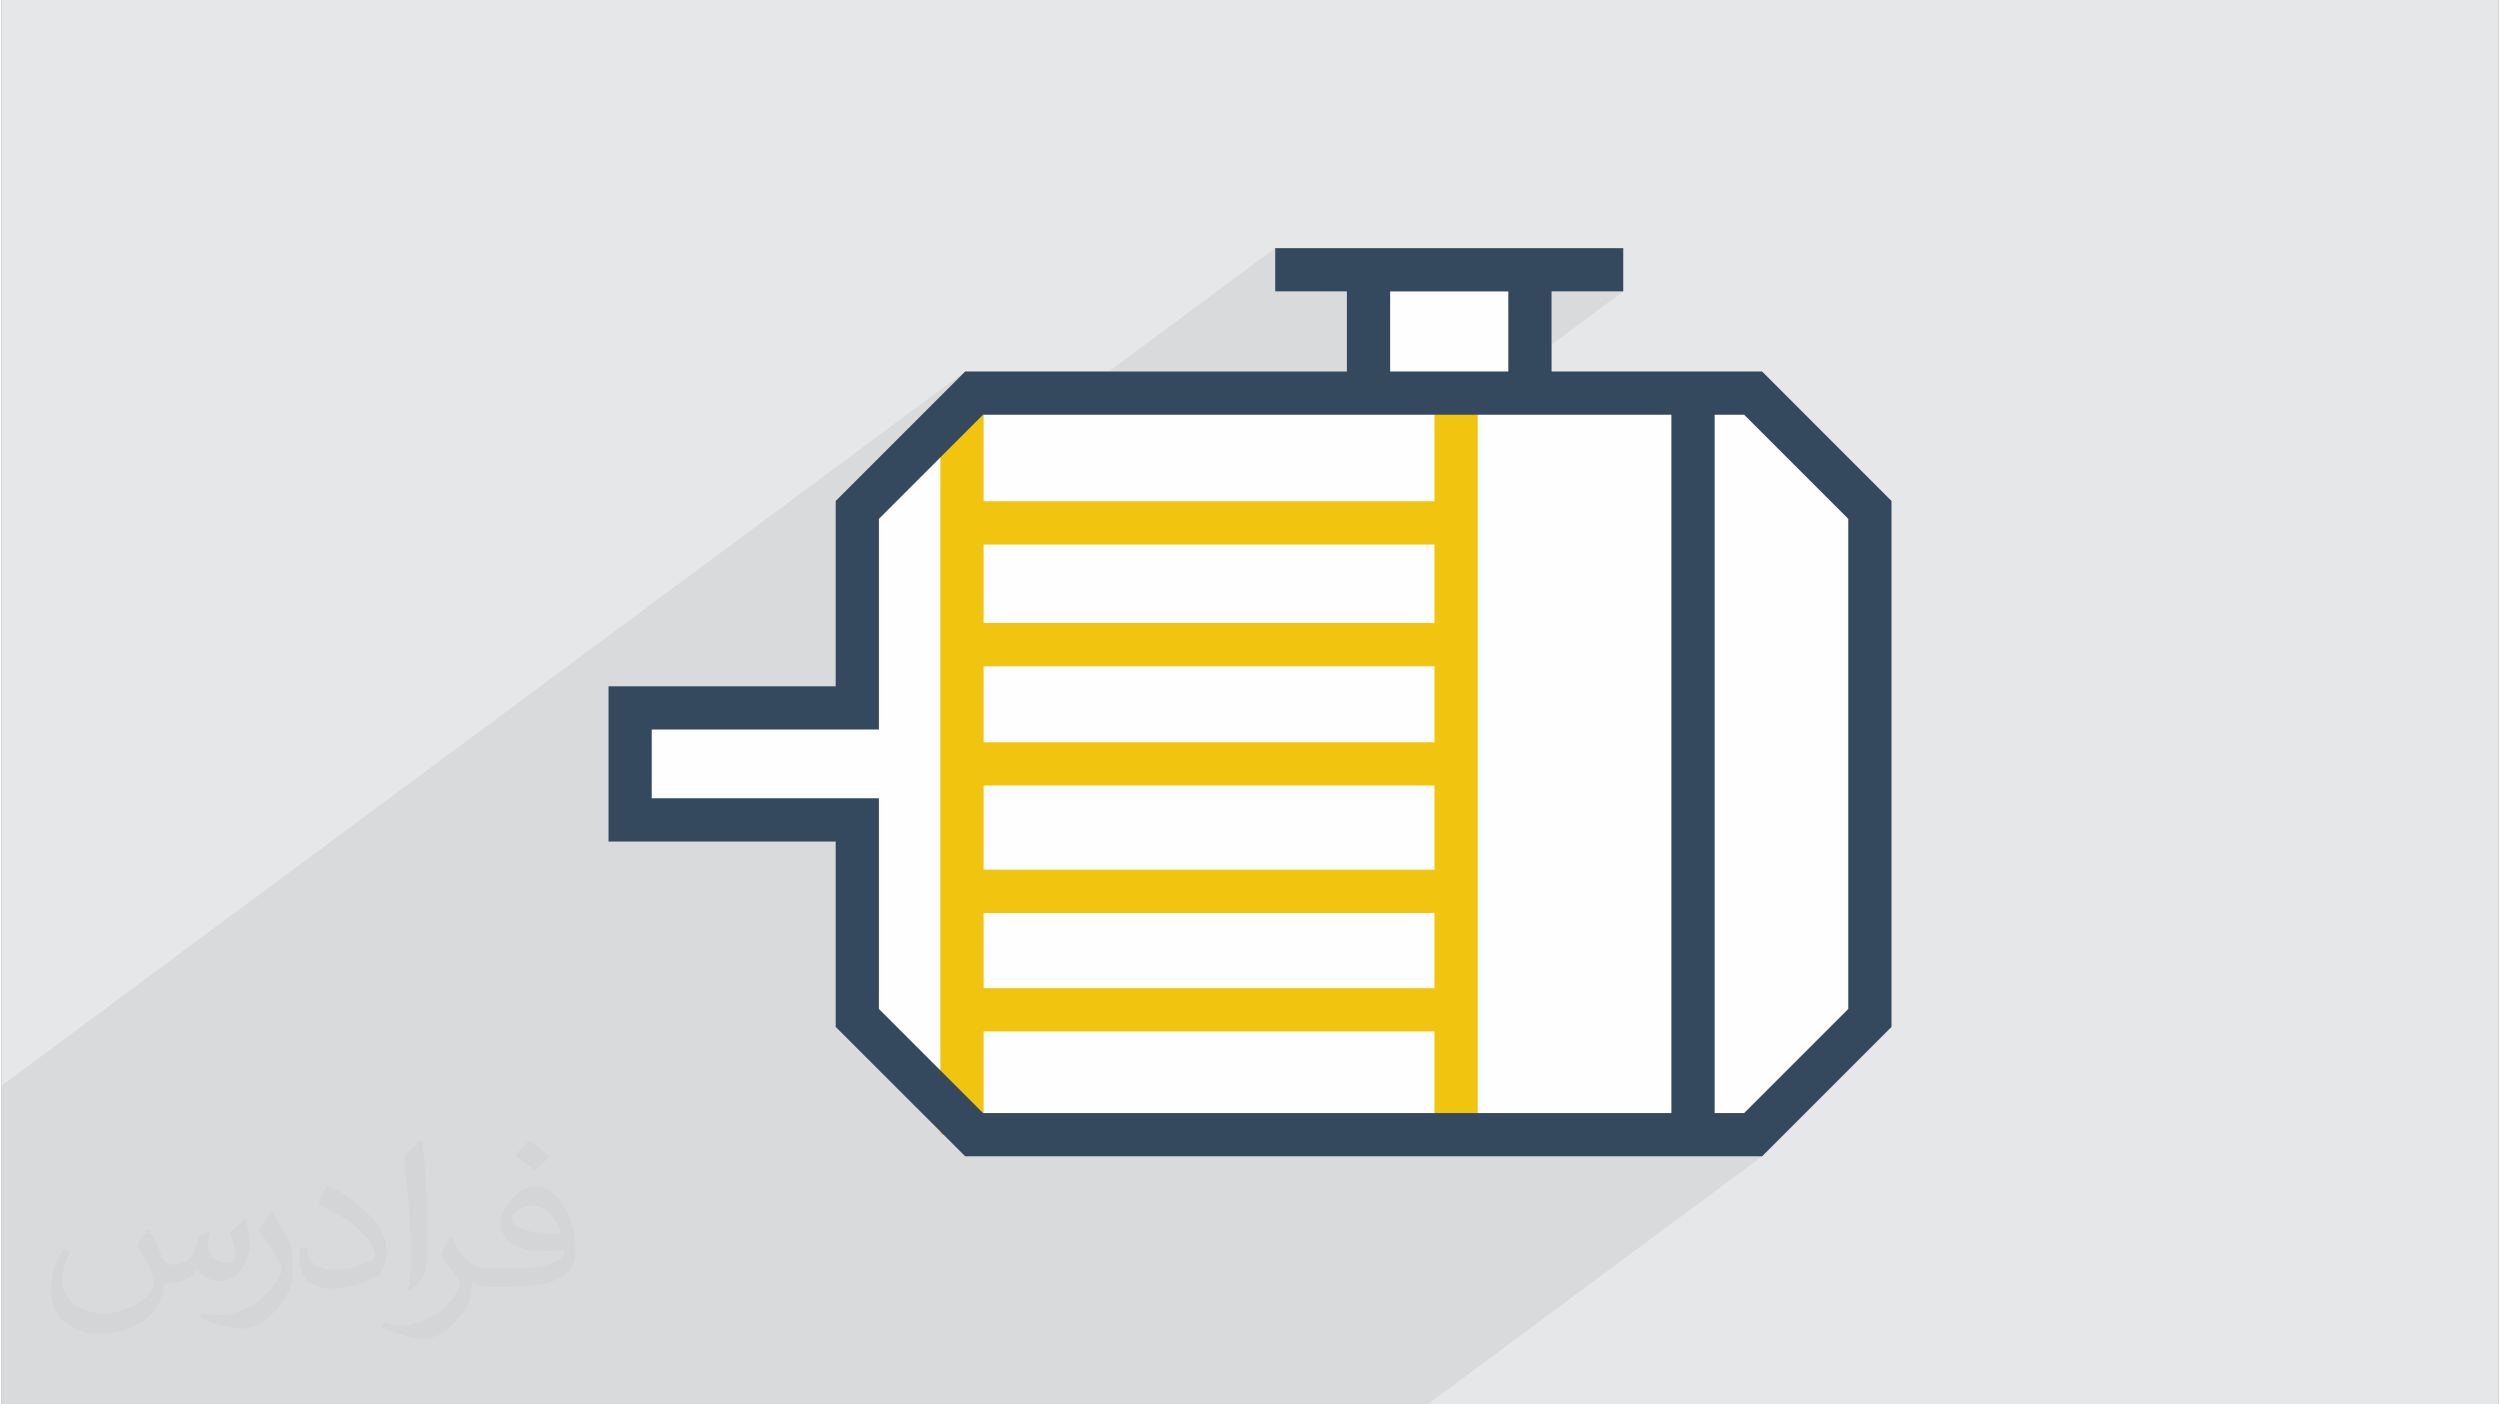 <?xml version="1.0" encoding="UTF-8"?>
<!DOCTYPE svg PUBLIC "-//W3C//DTD SVG 1.0//EN" "http://www.w3.org/TR/2001/REC-SVG-20010904/DTD/svg10.dtd">
<!-- Creator: CorelDRAW 2017 -->
<svg xmlns="http://www.w3.org/2000/svg" xml:space="preserve" width="356px" height="200px" version="1.0" shape-rendering="geometricPrecision" text-rendering="geometricPrecision" image-rendering="optimizeQuality" fill-rule="evenodd" clip-rule="evenodd"
viewBox="0 0 35600 20025"
 xmlns:xlink="http://www.w3.org/1999/xlink">
 <rect x="0" y="0" width="35600" height="20025" fill="#808080" stroke="none"/>
 <g id="Layer_x0020_1">
  <g id="_2881026971264">
   <path fill="#E6E7E8" d="M0 0l35600 0 0 20025 -35600 0 0 -20025z"/>
   <path fill="#373435" fill-opacity="0.031" d="M2102 17538c67,103 111,202 155,311 31,64 48,183 198,183 44,0 107,-14 163,-45 63,-33 111,-82 135,-159l61 -201 145 -72 10 10c-19,76 -24,148 -24,206 0,169 145,233 262,233 68,0 128,-33 128,-95 0,-81 -34,-216 -78,-338 68,-68 136,-136 214,-191l12 6c34,144 53,286 53,381 0,92 -41,195 -75,263 -70,132 -194,237 -344,237 -114,0 -240,-57 -327,-163l-5 0c-83,101 -209,194 -412,194l-63 0c-10,134 -39,229 -82,313 -122,237 -480,404 -817,404 -470,0 -705,-272 -705,-632 0,-223 72,-431 184,-577l92 37c-70,134 -116,261 -116,385 0,338 274,499 591,499 293,0 657,-188 722,-404 -24,-237 -114,-348 -250,-565 42,-72 95,-144 160,-220l13 0zm5414 -1273c99,62 196,136 290,221 -53,74 -118,142 -201,201 -94,-76 -189,-142 -286,-212 66,-74 131,-146 197,-210zm51 925c-160,0 -291,105 -291,183 0,167 320,219 702,217 -48,-196 -215,-400 -411,-400zm-359 894c208,0 390,-6 528,-41 155,-39 286,-118 286,-171 0,-15 0,-31 -5,-46 -87,9 -186,9 -274,9 -281,0 -496,-64 -581,-223 -22,-43 -36,-93 -36,-148 0,-153 65,-303 181,-406 97,-84 204,-138 313,-138 196,0 354,159 463,408 60,136 101,292 101,490 0,132 -36,243 -118,326 -153,148 -434,204 -865,204l-197 0 0 0 -51 0c-106,0 -184,-19 -244,-66l-10 0c2,24 5,49 5,72 0,97 -32,220 -97,319 -192,286 -400,410 -579,410 -182,0 -405,-70 -606,-161l36 -70c66,27 155,45 279,45 325,0 751,-313 804,-617 -12,-25 -33,-58 -65,-93 -94,-113 -155,-208 -211,-307 49,-95 92,-171 134,-239l16 -2c139,282 265,445 546,445l43 0 0 0 204 0zm-1406 299c24,-130 26,-276 26,-412l0 -202c0,-377 -48,-925 -87,-1281 68,-75 163,-161 238,-219l21 6c51,449 64,971 64,1450 0,126 -5,250 -17,340 -8,114 -73,200 -214,332l-31 -14zm-1447 -596c7,177 94,317 397,317 189,0 349,-49 526,-133 31,-15 48,-33 48,-50 0,-111 -84,-257 -228,-391 -138,-126 -322,-237 -494,-311 -58,-25 -77,-52 -77,-76 0,-52 68,-159 123,-235l20 -2c196,103 416,255 579,426 148,157 240,315 240,488 0,128 -39,250 -102,361 -216,109 -446,191 -674,191 -276,0 -465,-129 -465,-434 0,-33 0,-85 12,-151l95 0zm-500 -502l172 278c63,103 121,214 121,391l0 227c0,183 -117,379 -306,572 -147,132 -278,188 -399,188 -180,0 -386,-56 -623,-159l26 -70c76,21 163,37 270,37 341,-2 690,-251 850,-556 19,-35 27,-68 27,-91 0,-35 -20,-74 -34,-109 -87,-165 -184,-315 -291,-453 56,-88 111,-173 172,-257l15 2z"/>
   <path fill="#373435" fill-opacity="0.078" d="M21483 3800l-479 355 -1206 0 0 -274 -617 0 -370 274 -652 0 0 -617 -4157 3081 0 -841 -617 0 -494 366 848 -848 -1 1 1 -1 -13739 10183 0 0 0 220 0 258 0 199 0 42 0 87 0 385 0 327 0 276 0 23 0 318 0 483 0 155 0 119 0 41 0 143 0 44 0 433 0 481 0 161 0 49 0 302 209 0 133 0 346 0 159 0 107 0 20 0 89 0 528 0 119 0 934 0 720 0 41 0 791 0 156 0 275 0 273 0 69 0 714 0 22 0 833 0 1462 0 133 0 62 0 46 0 148 0 423 0 20 0 134 0 0 0 1484 0 833 0 1446 0 832 0 2297 0 3378 0 4 0 1088 0 4773 -3538 -1088 0 832 -617 -420 0 0 -10265 -617 0 -2761 2046 0 -1266 1053 -780 0 -693 1022 -757 -1022 0 0 -355 -617 0z"/>
   <g>
    <path fill="#FEFEFE" fill-rule="nonzero" d="M13866 5296l5315 0 0 -1141 -1022 0 0 -617 4963 0 0 617 -1022 0 0 1141 3001 0 1846 1847 0 7498 -1846 1846 -11362 0 -309 -308 -46 0 0 -46 -1492 -1492 0 -2642 -3239 0 0 -2214 3239 0 0 -2642 1847 -1847 127 0z"/>
    <g>
     <path fill="#34495E" fill-rule="nonzero" d="M24425 5605l0 10574 -617 0 0 -10574 617 0z"/>
     <path fill="#34495E" fill-rule="nonzero" d="M19798 3881l0 1724 -617 0 0 -1724 617 0z"/>
     <path fill="#34495E" fill-rule="nonzero" d="M22100 3800l0 1805 -617 0 0 -1805 617 0z"/>
     <path fill="#34495E" fill-rule="nonzero" d="M23122 4155l-4963 0 0 -617 4963 0 0 617z"/>
     <path fill="#F1C40F" fill-rule="nonzero" d="M14002 5778l0 10401 -617 0 0 -10401 617 0z"/>
     <path fill="#F1C40F" fill-rule="nonzero" d="M21047 5605l0 10574 -617 0 0 -10574 617 0z"/>
     <path fill="#F1C40F" fill-rule="nonzero" d="M20739 7764l-7046 0 0 -617 7046 0 0 617z"/>
     <path fill="#F1C40F" fill-rule="nonzero" d="M20739 9500l-7046 0 0 -617 7046 0 0 617z"/>
     <path fill="#F1C40F" fill-rule="nonzero" d="M20739 11200l-7046 0 0 -617 7046 0 0 617z"/>
     <path fill="#F1C40F" fill-rule="nonzero" d="M20739 13017l-7046 0 0 -617 7046 0 0 617z"/>
     <path fill="#F1C40F" fill-rule="nonzero" d="M20739 14706l-7046 0 0 -617 7046 0 0 617z"/>
     <path fill="#34495E" fill-rule="nonzero" d="M24845 5913l-10851 0 -1485 1485 0 3004 -3239 0 0 980 3239 0 0 3003 1485 1485 10851 0 1485 -1485 0 -6987 -1485 -1485zm-10979 -617l11235 0 1846 1847 0 7498 -1846 1846 -11362 0 -1847 -1846 0 -2642 -3239 0 0 -2214 3239 0 0 -2642 1847 -1847 127 0z"/>
    </g>
   </g>
  </g>
 </g>
</svg>
